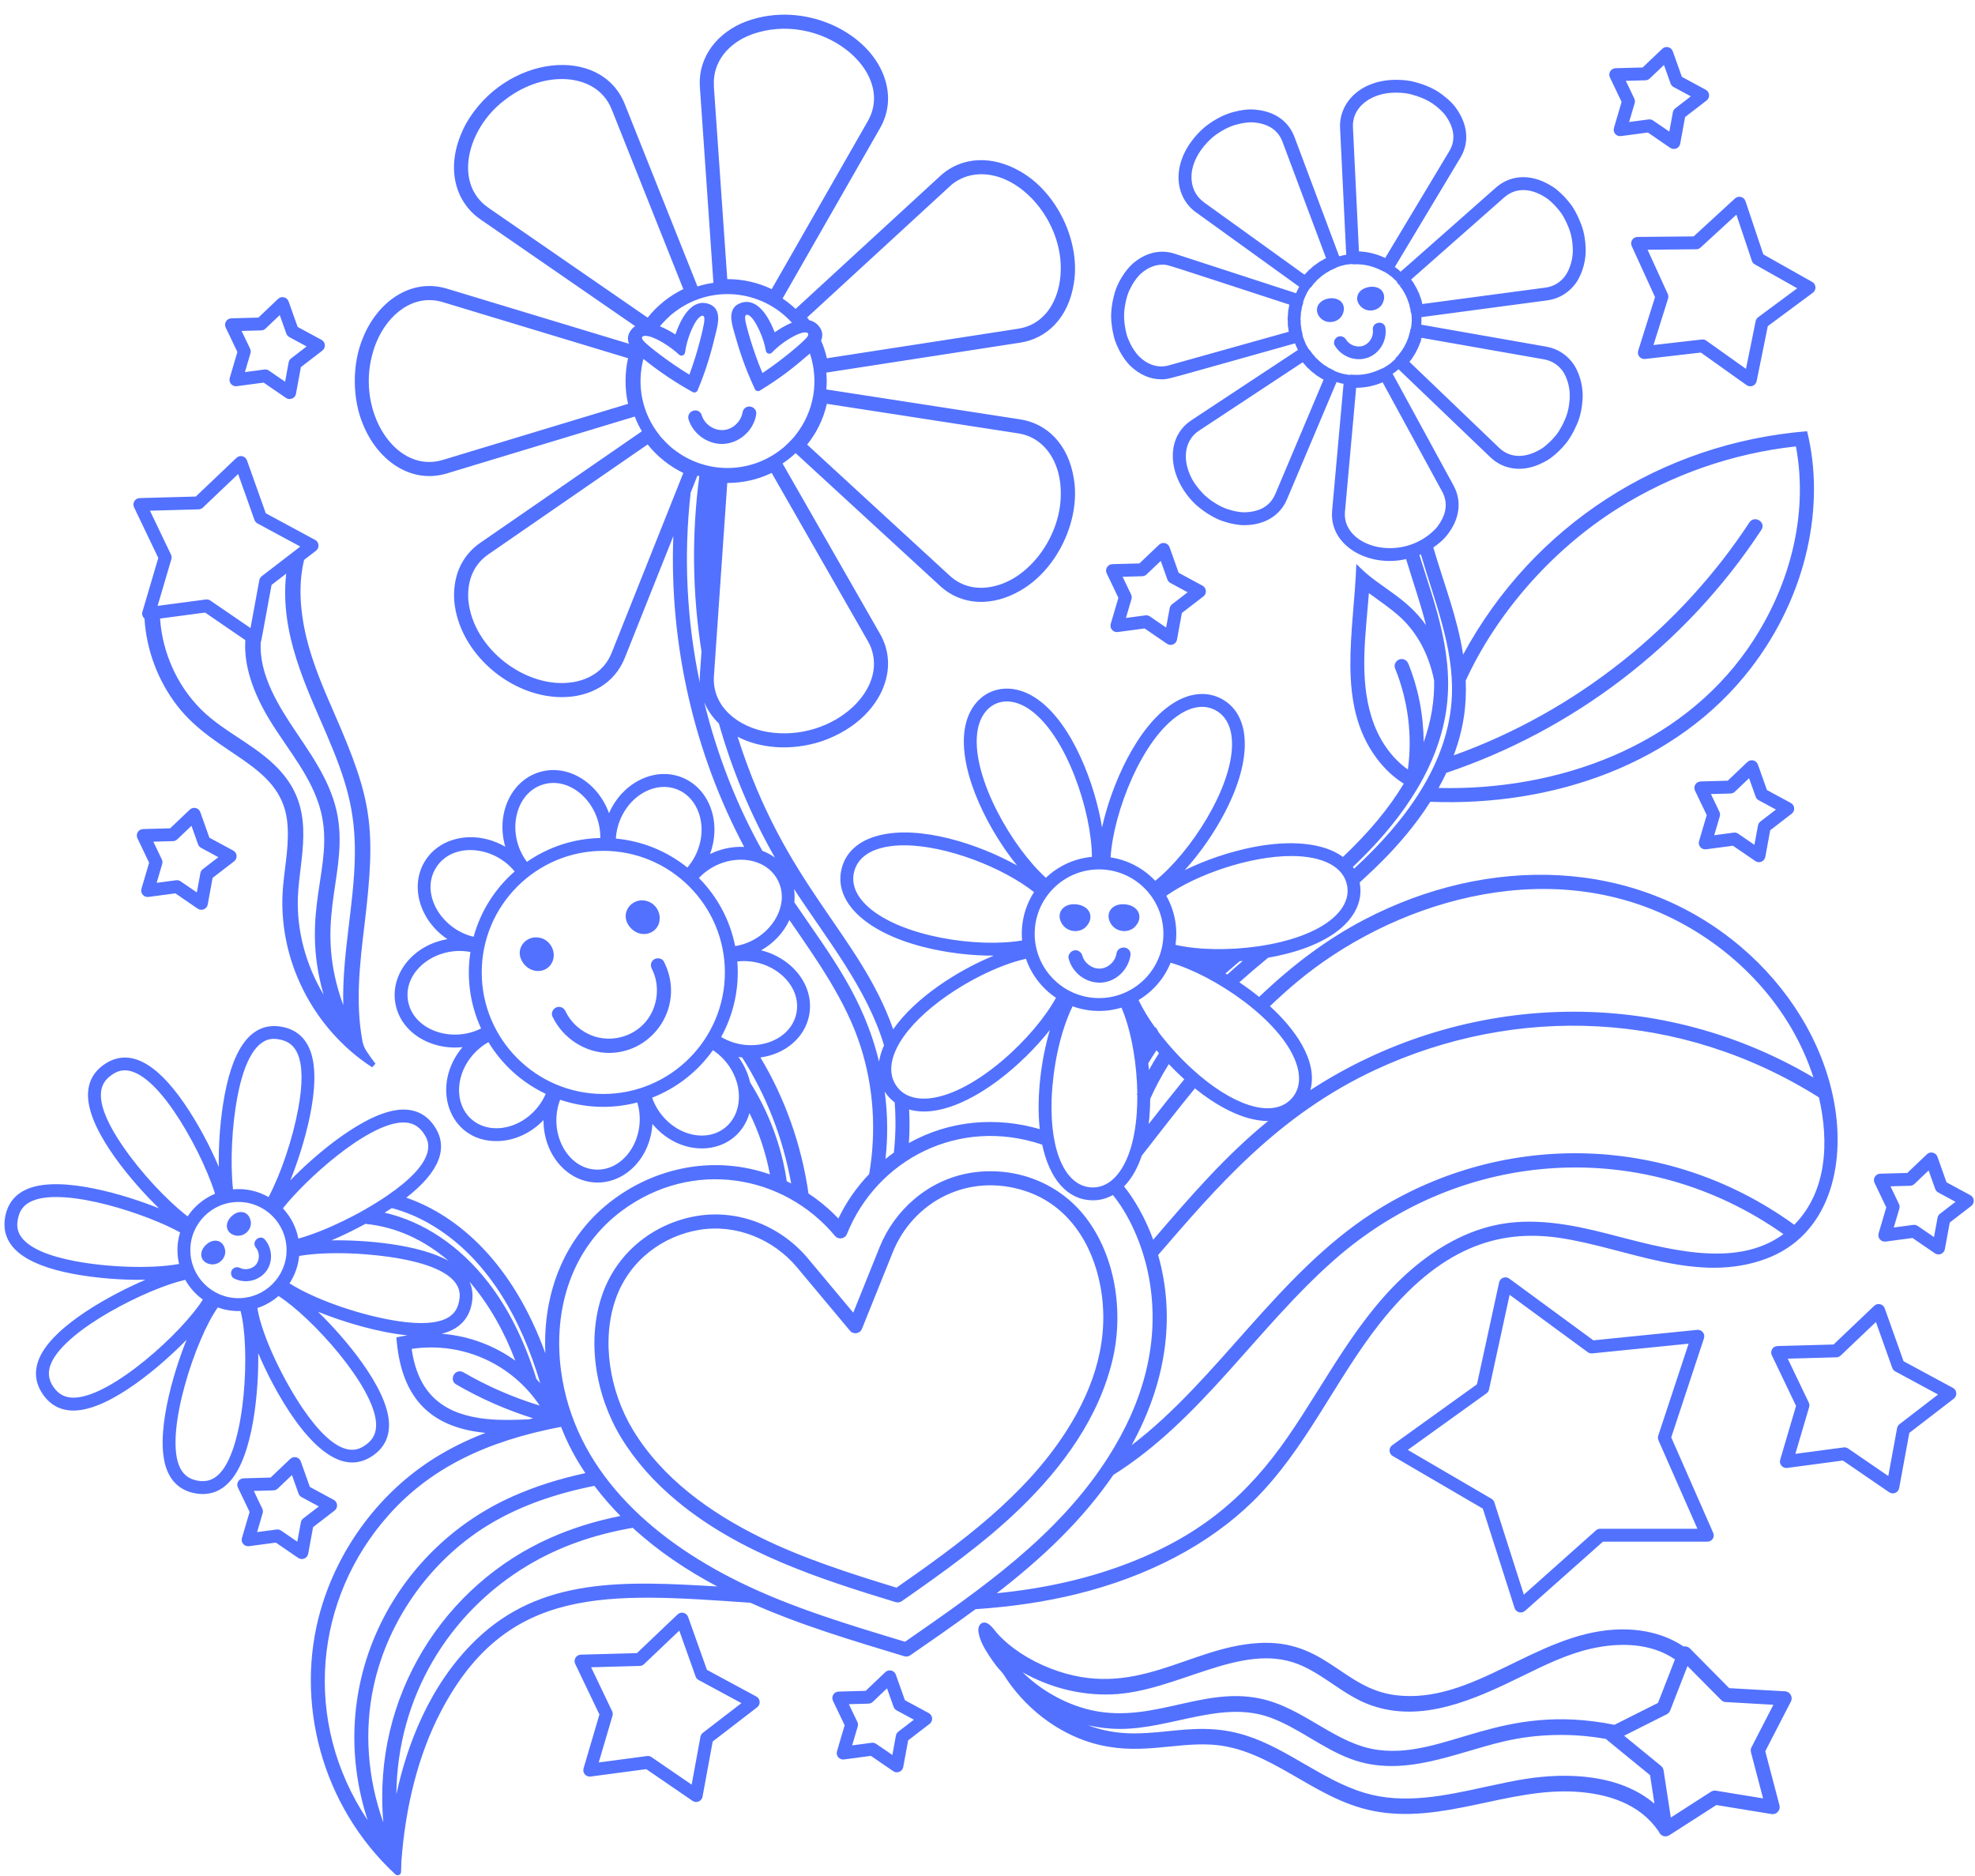 <?xml version="1.0" encoding="UTF-8" standalone="no"?><svg xmlns="http://www.w3.org/2000/svg" xmlns:xlink="http://www.w3.org/1999/xlink" fill="#5271ff" height="754.7" preserveAspectRatio="xMidYMid meet" version="1" viewBox="-1.8 -5.9 794.3 754.7" width="794.3" zoomAndPan="magnify"><g id="change1_1"><path d="M132.753,601.705c1.493-1.15,1.295-3.446-0.349-4.333l-9.589-5.182l-3.653-10.274 c-0.623-1.753-2.856-2.309-4.229-1.009l-7.895,7.516l-10.896,0.298 c-1.878,0.052-3.077,2.02-2.267,3.709l4.706,9.833l-3.081,10.458 c-0.529,1.801,0.97,3.549,2.828,3.301l10.809-1.44l8.992,6.162c1.537,1.057,3.672,0.185,4.014-1.668 l1.972-10.722L132.753,601.705z M103.834,602.773c0.181-0.616,0.128-1.272-0.149-1.851l-3.412-7.129 l7.901-0.216c0.64-0.018,1.249-0.271,1.716-0.713l5.725-5.449l2.65,7.451 c0.216,0.606,0.646,1.108,1.21,1.411l6.952,3.756l-6.261,4.821c-0.508,0.39-0.852,0.953-0.968,1.584 l-1.431,7.776l-6.522-4.471c-0.557-0.38-1.221-0.513-1.805-0.43l-7.84,1.043L103.834,602.773z M57.922,354.873l10.809-1.439l8.994,6.163c1.532,1.046,3.671,0.193,4.013-1.67l1.972-10.722 l8.638-6.649c1.487-1.144,1.303-3.44-0.349-4.334l-9.589-5.181l-3.653-10.274 c-0.629-1.766-2.871-2.301-4.229-1.008l-7.895,7.515l-10.897,0.299 c-1.876,0.052-3.075,2.019-2.266,3.709l4.705,9.833l-3.08,10.455 C54.559,353.382,56.082,355.127,57.922,354.873z M63.279,339.775l-3.412-7.129l7.901-0.217 c0.641-0.018,1.251-0.271,1.716-0.714l5.725-5.449l2.649,7.452c0.216,0.605,0.646,1.107,1.21,1.411 l6.952,3.756l-6.261,4.819c-0.508,0.391-0.852,0.954-0.968,1.584l-1.431,7.776l-6.52-4.467 c-0.433-0.298-0.94-0.455-1.466-0.455c-0.271,0,1.259-0.191-8.181,1.066l2.234-7.583 C63.608,341.01,63.556,340.353,63.279,339.775z M680.776,529.012l-41.755,4.211l-33.839-24.846 c-1.486-1.094-3.657-0.323-4.067,1.536l-8.921,41.006l-34.076,24.495 c-1.523,1.092-1.416,3.398,0.206,4.343l36.236,21.164l12.775,39.976 c0.573,1.789,2.791,2.386,4.192,1.145l31.335-27.831h41.986c1.959-0.027,3.092-1.885,2.368-3.531 l-16.882-38.427l13.161-39.847C684.088,530.616,682.634,528.822,680.776,529.012z M665.191,573.427 l15.675,35.587h-38.984c-0.636,0-1.248,0.137-1.724,0.562l-29.099,25.94l-11.862-37.121 c-0.195-0.611-0.607-1.125-1.161-1.448l-33.65-19.653l31.641-22.745 c0.522-0.373,0.885-0.924,1.023-1.554l8.285-38.078l31.424,23.073 c0.521,0.382,1.162,0.552,1.794,0.489l38.772-3.909l-12.221,37.001 C665.027,571.721,664.81,572.559,665.191,573.427z M790.638,474.848l-9.59-5.181l-3.652-10.273 c-0.632-1.784-2.885-2.288-4.229-1.01l-7.896,7.514l-10.895,0.3 c-1.879,0.052-3.077,2.021-2.267,3.709l4.706,9.833l-3.081,10.457 c-0.53,1.811,0.985,3.552,2.829,3.3l10.807-1.439l8.995,6.163 c1.544,1.055,3.673,0.181,4.013-1.67l1.972-10.722l8.639-6.649 C792.48,478.033,792.286,475.736,790.638,474.848z M762.068,480.253 c0.182-0.616,0.13-1.274-0.148-1.853l-3.412-7.13l7.898-0.217 c0.642-0.017,1.252-0.269,1.719-0.712l5.725-5.449l2.65,7.449c0.213,0.606,0.644,1.108,1.21,1.413 l6.953,3.756l-6.261,4.819c-0.508,0.39-0.851,0.952-0.969,1.586l-1.429,7.775l-6.523-4.467 c-0.552-0.38-1.206-0.515-1.807-0.432l-7.838,1.044L762.068,480.253z M447.996,234.565l-3.08,10.456 c-0.527,1.785,0.943,3.541,2.827,3.302l10.808-1.438l8.993,6.161 c1.531,1.049,3.673,0.194,4.015-1.669l1.972-10.722l8.639-6.649c1.484-1.142,1.303-3.44-0.35-4.333 l-9.591-5.181l-3.653-10.272c-0.626-1.77-2.873-2.301-4.229-1.01l-7.895,7.515l-10.897,0.299 c-1.868,0.052-3.078,2.013-2.265,3.709L447.996,234.565z M457.589,225.879 c0.835,0,1.463-0.473,1.715-0.714l5.726-5.449l2.649,7.452c0.216,0.605,0.646,1.107,1.21,1.411 l6.953,3.756l-6.262,4.821c-0.508,0.391-0.851,0.954-0.967,1.584l-1.43,7.775l-6.523-4.469 c-0.524-0.359-1.159-0.516-1.806-0.431l-7.839,1.043l2.232-7.578 c0.184-0.614,0.132-1.273-0.146-1.855l-3.412-7.13L457.589,225.879z M650.376,35.083l-3.08,10.456 c-0.53,1.793,0.96,3.549,2.828,3.302l10.807-1.438l8.993,6.162c1.532,1.05,3.674,0.193,4.015-1.669 l1.972-10.723l8.639-6.649c1.486-1.145,1.301-3.442-0.35-4.334l-9.591-5.181l-3.652-10.274 c-0.632-1.773-2.876-2.298-4.229-1.009l-7.896,7.515l-10.896,0.299 c-1.876,0.052-3.076,2.02-2.266,3.709L650.376,35.083z M659.969,26.396 c0.832,0,1.459-0.469,1.716-0.714l5.725-5.449l2.65,7.45c0.214,0.605,0.643,1.108,1.209,1.413 l6.953,3.756l-6.261,4.82c-0.508,0.39-0.851,0.952-0.969,1.585l-1.43,7.776l-6.523-4.469 c-0.524-0.359-1.159-0.516-1.806-0.431l-7.838,1.043l2.233-7.581 c0.182-0.616,0.13-1.274-0.148-1.853l-3.412-7.129L659.969,26.396z M656.774,89.404 c-1.877,0.019-3.111,1.964-2.332,3.668l9.376,20.533l-6.767,21.533 c-0.558,1.779,0.88,3.553,2.767,3.352l22.431-2.575l18.391,13.095c1.527,1.083,3.671,0.242,4.042-1.597 l4.484-22.127l18.134-13.444c1.508-1.121,1.359-3.422-0.273-4.339l-19.662-11.084l-7.18-21.408 c-0.593-1.772-2.824-2.361-4.211-1.086l-16.627,15.265L656.774,89.404z M668.945,112.356l-8.131-17.807 l19.575-0.185c0.642-0.005,1.256-0.248,1.728-0.682L696.539,80.444l6.227,18.569 c0.206,0.609,0.625,1.118,1.185,1.433l17.052,9.612l-15.725,11.657 c-0.516,0.383-0.87,0.941-0.996,1.567l-3.889,19.19l-15.947-11.354 c-0.441-0.316-0.961-0.483-1.505-0.483c-0.219,0,1.077-0.141-19.752,2.25l5.868-18.674 C669.253,113.599,669.212,112.94,668.945,112.356z M61.859,218.516l-6.379,21.654 c-0.302,1.025,0.06,2.095,0.828,2.718c0.754,12.608,5.407,25.03,13.13,35.035 c15.52,20.12,41.371,23.304,44.213,46.17c1.094,8.734-0.838,17.742-1.608,26.527 c-2.594,29.313,12.277,57.532,35.831,72.778l1.331-1.448c-1.255-1.626-2.452-3.297-3.559-4.969 c-0.827-1.247-1.384-2.581-1.659-3.978c-2.935-15.664-1.059-31.446,0.826-47.098 c4.717-39.173,3.025-50.069-11.966-84.407c-4.349-9.964-8.847-20.267-11.423-30.988 c-2.808-11.7-3.116-22.199-0.918-31.211l4.792-3.688c1.484-1.143,1.306-3.438-0.35-4.334 l-19.859-10.729l-7.565-21.274c-0.627-1.769-2.868-2.304-4.229-1.01l-16.35,15.562l-22.564,0.619 c-1.876,0.052-3.075,2.019-2.266,3.709L61.859,218.516z M78.082,198.981 c0.835,0,1.463-0.472,1.716-0.714l14.179-13.496l6.561,18.453c0.216,0.606,0.646,1.108,1.21,1.412 l17.222,9.304l-15.513,11.94c-0.508,0.392-0.851,0.955-0.967,1.584l-3.542,19.257L82.8,235.655 c-0.515-0.354-1.15-0.518-1.807-0.432l-19.413,2.583l5.533-18.78 c0.181-0.616,0.128-1.273-0.149-1.85l-8.451-17.657L78.082,198.981z M136.254,398.414 c-11.937-32.812,0.923-50.331-1.876-73.481c-1.636-13.509-9.22-24.702-16.545-35.533 c-7.403-10.948-15.586-23.777-14.759-37.105c0.272-0.511-0.092,1.156,4.336-22.915l5.895-4.537 c-2.716,24.109,8.159,45.682,16.434,65.073c7.391,17.353,11.448,29.824,11.175,48.269 C140.632,358.267,135.736,377.679,136.254,398.414z M118.007,354.851 c0.658-15.927,7.02-33.344-5.64-48.981c-9.18-11.364-23.367-16.488-33.356-26.467 c-9.568-9.568-15.529-22.826-16.44-36.5l18.12-2.41l16.179,11.086 c-0.653,9.693,2.718,20.632,10.024,32.527c7.265,11.834,16.967,22.839,20.361,36.427 c5.579,22.348-8.658,39.649,1.087,73.672C121.13,382.125,117.465,368.197,118.007,354.851z M783.623,552.354l-19.861-10.729l-7.564-21.275c-0.624-1.76-2.866-2.306-4.229-1.01l-16.35,15.563 l-22.563,0.62c-1.873,0.052-3.077,2.015-2.268,3.709l9.745,20.361l-6.378,21.652 c-0.535,1.812,0.99,3.555,2.827,3.302l22.382-2.979l18.62,12.759 c1.544,1.062,3.678,0.179,4.016-1.667l4.083-22.203l17.888-13.769 C785.459,555.545,785.274,553.246,783.623,552.354z M725.786,560.105 c0.182-0.615,0.13-1.273-0.147-1.853l-8.451-17.657l19.566-0.538 c0.642-0.017,1.252-0.269,1.719-0.712l14.179-13.497l6.562,18.452 c0.214,0.606,0.645,1.108,1.21,1.412l17.223,9.303l-15.512,11.941 c-0.507,0.389-0.85,0.951-0.968,1.584l-3.542,19.257l-16.151-11.069 c-0.507-0.345-1.128-0.514-1.805-0.431l-19.413,2.583L725.786,560.105z M716.093,674.394l-22.444-1.271 l-15.82-15.981c-0.665-0.671-1.62-0.963-2.559-0.787c-7.471-5.021-17.006-7.365-27.628-6.774 c-32.067,1.802-57.182,30.215-88.112,26.375c-21.364-2.632-28.388-22.601-55.268-20.97 c-28.432,1.695-49.624,23.402-83.588,10.209c-8.665-3.367-16.295-8.402-21.484-14.177 c-1.155-1.289-3.074-4.406-5.271-4.292c-1.333,0.088-2.583,1.494-2.191,3.86 c0.585,3.539,2.254,6.339,4.212,9.375c0.912,1.412,1.899,2.814,2.934,4.164 c0.946,1.235,2.266,2.443,3.032,3.653c8.23,13.042,21.158,23.157,35.44,27.376 c18.285,5.399,32.786-0.225,48.059,0.687c24.048,1.435,40.618,21.776,64.985,26.653 c27.727,5.534,54.211-9.388,81.477-7.711c13.19,0.816,25.759,4.898,33.303,15.798 c0.059,0.086,0.122,0.165,0.185,0.239c0.591,1.76,2.661,2.463,4.204,1.475l18.918-12.155 l22.181,3.625c2.015,0.338,3.727-1.523,3.204-3.516l-5.712-21.745l10.303-19.98 C719.392,676.703,718.144,674.509,716.093,674.394z M702.39,698.891l4.88,18.575l-18.949-3.096 c-0.686-0.113-1.395,0.029-1.993,0.411l-16.162,10.383l-2.914-18.977 c-0.104-0.694-0.462-1.321-1.007-1.768l-14.861-12.157l17.153-8.632 c0.627-0.317,1.113-0.85,1.367-1.503l6.968-17.894l13.515,13.653c0.493,0.498,1.151,0.795,1.854,0.835 l19.172,1.086c-9.643,18.699-8.701,16.967-8.802,17.067 C702.291,697.496,702.212,698.213,702.39,698.891z M665.017,679.055l-17.528,8.821 c-45.804-9.272-67.487,13.493-94.758,10.132c-17.401-2.152-29.964-17.006-47.875-20.724 c-24.636-5.112-45.86,12.195-72.499,3.398c-8.551-2.818-16.423-7.623-22.918-13.969 c10.883,6.217,23.481,9.388,35.802,8.921c26.108-0.936,51.883-21.208,74.934-12.204 c10.411,4.056,18.458,12.696,29.33,16.553c20.608,7.305,41.497-2.179,61.009-11.749 c8.83-4.331,17.958-8.814,27.601-10.991c11.437-2.592,24.096-2.305,33.712,4.317L665.017,679.055z M448.64,689.53c20.726,0,41.033-11.73,60.584-4.522c11.227,4.14,20.787,12.333,32.241,16.593 c21.063,7.85,41.765-2.475,61.748-7.097c13.18-3.054,27.305-3.381,40.871-0.949 c0.236,0.28-0.886-0.667,17.732,14.565l1.761,11.471c-13.85-11.778-34.786-12.752-52.658-9.828 c-0.153,0.153,0.38-0.361-15.538,3.119c-15.97,3.492-32.482,7.102-48.327,2.38 c-16.837-5.015-30.931-17.75-47.692-23.081c-24.068-7.635-40.474,4.542-63.589-4.129 C440.04,689.021,444.368,689.523,448.64,689.53z M93.673,135.68l-3.081,10.456 c-0.528,1.797,0.969,3.55,2.828,3.301l10.809-1.437l8.993,6.161 c1.531,1.049,3.671,0.193,4.014-1.669l1.972-10.722l8.638-6.649 c1.485-1.142,1.305-3.44-0.349-4.334l-9.589-5.181l-3.653-10.273 c-0.625-1.759-2.859-2.309-4.229-1.009l-7.895,7.515l-10.897,0.299 c-1.872,0.052-3.077,2.015-2.266,3.709L93.673,135.68z M98.778,134.34l-3.412-7.129l7.901-0.217 c0.641-0.018,1.251-0.271,1.716-0.714l5.725-5.449l2.649,7.449c0.215,0.606,0.644,1.108,1.21,1.414 l6.952,3.756l-6.261,4.82c-0.508,0.391-0.852,0.954-0.968,1.585l-1.43,7.775l-6.521-4.468 c-0.433-0.297-0.94-0.454-1.465-0.454c-0.266,0,1.064-0.164-8.181,1.066l2.234-7.583 C99.107,135.575,99.055,134.917,98.778,134.34z M533.181,123.637c-4.304,0-6.953-4.7-4.233-7.65 c2.672-2.898,9.182-2.733,9.724,1.86c0.126,1.058-0.225,2.037-0.547,2.77 C537.298,122.492,535.227,123.637,533.181,123.637z M220.903,378.127 c0.053,3.85-2.828,6.547-6.266,6.547c-4.881,0-8.398-5.044-7.167-8.977 c1.095-3.497,5.02-5.598,9.021-4.042C219.053,372.683,220.864,375.343,220.903,378.127z M424.6,364.197 c-1.159-3.557,1.679-7.117,7.113-6.261c2.942,0.463,5.488,2.579,4.963,5.815 c-0.195,1.191-0.888,2.152-1.471,2.857C432.491,369.859,426.248,369.229,424.6,364.197z M451.921,375.847c0.736,0.584,1.076,1.486,0.93,2.473c-0.88,5.966-5.928,10.7-11.746,11.013 c-6.033,0.316-11.515-3.753-13.115-9.616c-0.417-1.534,0.809-3.111,2.301-3.365 c1.466-0.24,2.828,0.693,3.247,2.227c0.82,3.001,4.008,5.29,7.111,5.124 c3.215-0.184,6.103-2.839,6.574-6.045C447.564,375.336,450.267,374.542,451.921,375.847z M456.366,363.752c-0.193,1.19-0.887,2.152-1.47,2.857c-2.702,3.236-8.954,2.636-10.605-2.412 c-1.161-3.556,1.68-7.116,7.112-6.261C454.347,358.4,456.892,360.514,456.366,363.752z M243.097,417.616c-9.404,0-18.53-5.795-22.72-14.659c-0.297-0.629-0.301-1.358-0.009-2.052 c0.969-2.315,4.102-2.51,5.282-0.01c1.82,3.85,5.027,7.062,9.032,9.045 c7.332,3.635,16.496,2.055,22.283-3.839c5.636-5.736,7.078-15.087,3.431-22.232 c-0.754-1.478-0.444-2.981,0.789-3.831c1.239-0.854,3.279-0.596,4.01,0.834 C274.077,398.27,261.248,417.616,243.097,417.616z M275.127,162.806 c-0.496-1.582,0.438-3.053,1.87-3.5c1.415-0.445,2.918,0.233,3.393,1.749 c1.434,4.571,6.686,7.351,11.236,5.434c2.718-1.145,4.772-3.733,5.232-6.594 c0.156-0.974,0.781-1.758,1.672-2.098c1.965-0.749,4.153,0.817,3.8,3.014 c-1.091,6.795-7.226,11.862-13.833,11.862C282.81,172.673,276.99,168.75,275.127,162.806z M535.025,133.108c-0.752-1.238-0.079-2.919,1.16-3.512c1.214-0.579,2.633-0.108,3.379,1.122 c1.345,2.218,4.433,3.328,6.88,2.474c2.537-0.885,4.243-3.68,3.885-6.362 c-0.44-3.293,4.625-4.154,5.069-0.818c0.691,5.179-2.386,10.326-7.158,11.974 C543.304,139.69,537.757,137.61,535.025,133.108z M252.315,367.815 c-6.009-5.674-0.055-13.701,6.797-11.034c2.563,1.029,4.374,3.688,4.413,6.472 C263.61,369.36,256.634,371.891,252.315,367.815z M91.803,490.691c-2.82-1.239-3.473-4.944,0.011-7.797 c2.824-2.303,6.616-1.552,7.248,2.629C99.566,488.966,95.777,492.439,91.803,490.691z M502.139,597.96 c21.213-20.814,32.869-48.548,50.93-71.473c24.142-30.625,47.628-38.055,72.134-34.498 c27.02,3.923,55.435,18.835,83.331,8.396c25.055-9.354,32.221-37.076,27.216-63.454 c-4.542-23.944-18.535-45.995-37.49-62.054c-42.553-36.08-101.709-36.888-151.514-10.794 c-14.473,7.584-28.267,17.73-42.15,31.003c-2.51-2.033-5.175-4.003-7.948-5.872 c3.432-3.084,7.228-6.33,11.564-9.888c10.078-1.757,21.92-5.356,29.618-12.151 c5.919-5.223,8.477-11.62,7.201-18.012c-0.095-0.506,16.248-13.369,28.407-32.558 c49.33,1.966,99.139-15.093,128.869-53.671c22.811-29.563,30.021-65.821,22.665-95.384 c-58.809,4.782-110.268,37.929-138.339,89.856c-2.294-14.877-7.468-27.72-11.983-43.09 c4.103-2.832,5.801-5.12,7.284-7.481c3.69-6.078,3.699-12.223,0.832-17.476l-24.484-44.94 c2.219-1.469,1.685-1.268,2.354-1.814l36.94,35.4c5.207,4.995,13.162,6.544,21.854,1.821 c0.816-0.443,1.601-0.878,2.384-1.457c2.26-1.663,4.354-3.707,6.104-5.844 c1.222-1.417,2.528-3.7,3.376-5.369c1.556-3.171,2.812-6.049,3.297-11.41 c0.547-4.675-0.539-10.534-3.402-14.969c-2.483-3.671-6.296-6.397-11.061-7.231l-50.338-8.854 c0.098-1.105,0.119-1.855,0.062-3.024l50.66-6.759c4.749-0.629,8.679-3.14,11.386-6.811 c2.913-4.126,4.351-9.922,3.99-14.703c-0.265-5.383-1.407-8.385-2.838-11.636 c-0.749-1.637-1.978-4.007-3.097-5.422c-1.688-2.241-3.679-4.362-5.892-6.14 c-0.748-0.604-1.535-1.087-2.353-1.575c-8.479-5.055-16.481-3.836-21.881,0.93 c-39.549,34.905-38.308,33.91-38.409,33.81c-0.563-0.491-0.063-0.302-2.246-1.882l26.326-43.884 c3.063-5.099,3.366-11.202-0.127-17.533c-1.345-2.347-2.907-4.734-7.035-7.805 c-2.781-2.194-6.341-3.865-10.865-5.102c-2.225-0.657-4.398-0.832-6.234-0.918 c-15.585-0.67-24.595,9.105-24.095,19.273l2.476,51.105c-0.536,0.049-1.016,0.074-1.527,0.255 c-0.423,0.092-0.857,0.199-1.311,0.324l-17.955-47.931c-2.099-5.616-6.728-9.615-13.8-10.814 c-2.61-0.402-5.47-0.679-10.473,0.635c-4.62,1.077-10.035,4.293-13.241,7.395 c-12.452,12.051-11.195,26.559-2.098,33.031l41.494,29.928c-0.211,0.329-1.136,2.316-1.263,2.608 l-48.693-15.852c-5.834-1.943-11.895-0.51-17.092,4.045c-3.348,3.075-6.073,7.888-7.083,11.432 c-0.837,2.828-1.398,5.764-1.503,8.871c-0.112,3.33,0.738,8.836,2.066,11.878 c1.505,3.628,3.421,6.619,5.713,8.905c3.678,3.501,7.954,5.352,12.367,5.352 c3.143,0,0.476,0.483,53.807-14.465c0.143,0.369,0.957,2.315,1.156,2.658l-42.687,28.174 c-11.498,7.482-9.276,24.017,1.901,34.287c3.261,2.825,7.505,5.576,11.667,6.73 c2.257,0.693,5.112,1.284,7.465,1.284c7.634,0,14.295-3.366,17.276-10.428l19.928-47.148 c0.448,0.144,0.878,0.269,1.296,0.378c0.501,0.202,0.982,0.247,1.517,0.318l-4.592,50.957 c-1.313,14.466,15.084,23.018,29.738,19.552c3.185,10.452,5.789,17.753,8.017,26.606 c-7.901-11.237-18.289-15.057-26.408-23.045l-1.618-1.591c-0.935,27.215-8.156,56.158,8.116,78.087 c3.16,4.251,6.843,7.705,10.961,10.279c-6.002,9.956-13.808,19.362-24.456,29.47 c-7.579-5.578-20.763-6.998-36.385-3.886c-9.221,1.838-18.996,5.164-27.25,9.205 c6.173-6.784,11.968-15.127,16.369-23.654c11.004-21.319,10.297-39.131-1.802-45.377 c-5.79-2.989-12.646-2.296-19.304,1.949c-14.61,9.323-24.779,32.996-28.525,49.916 c-2.727-16.985-11.696-41.333-25.724-51.418c-13.291-9.556-27.956-2.988-29.675,13.292 c-1.813,17.174,10.376,40.076,21.233,53.423c-15.171-8.499-39.034-16.418-55.786-12.04 c-7.961,2.081-13.062,6.644-14.749,13.198c-3.396,13.187,9.423,25.574,32.658,31.557 c9.44,2.43,19.729,3.613,28.54,3.537c-14.298,5.828-31.543,16.812-40.479,29.639 c-13.67-38.717-43.492-57.368-62.571-117.675c8.679,4.563,21.196,5.945,33.805,1.823 c14.435-5.011,22.867-14.68,25.614-24.046c2.043-6.916,1.097-13.497-2.155-19.173l-39.194-68.512 c2.03-1.364,3.913-2.89,5.242-4.177l58.109,53.421c8.971,8.257,21.402,8.172,32.172,1.929 c14.98-8.458,24.313-28.452,21.657-44.904c-2.192-14.178-10.978-22.384-21.557-24.011l-78.018-12.05 c0.202-2.331,0.208-4.381,0-6.773l78.015-12.05c10.469-1.609,19.353-9.716,21.557-23.991 c2.658-16.446-6.651-36.445-21.625-44.909c-10.791-6.252-23.224-6.348-32.199,1.912l-58.111,53.423 c-1.304-1.262-3.212-2.813-5.242-4.177l39.193-68.51c3.308-5.772,4.167-12.371,2.158-19.17 c-5.672-19.336-32.678-32.449-56.022-23.764c-11.3,4.252-19.438,14.13-18.578,26.391l5.439,78.737 c-2.183,0.311-4.259,0.779-6.412,1.458L249.483,36.005c-9.574-24.087-48.021-19.878-63.864,7.83 c-9.075,16.935-4.384,31.483,5.78,38.488l62.246,42.963c-0.682,0.459-1.277,1.045-1.778,1.754 c-1.228,1.732-1.456,3.52-0.689,5.341l-73.228-22.17c-14.528-4.413-27.902,5.326-33.682,19.553 c-4.69,10.904-4.306,25.201-0.022,35.149c5.873,14.451,19.281,23.989,33.702,19.608l75.553-22.874 c0.845,2.234,1.675,3.935,2.861,5.924l-64.961,44.836c-7.938,5.47-11.168,14.066-10.504,23.53 c1.965,21.007,22.722,38.573,43.289,38.573c11.196,0,21.142-5.329,25.297-15.781l19.512-48.971 c-1.656,43.905,8.53,87.428,28.498,125.004c-4.613-0.251-9.4,0.74-13.731,2.863 c2.19-5.936,2.366-12.259,0.482-17.906c-4.19-12.562-17.264-17.854-29.014-11.746 c-5.282,2.746-9.554,7.411-12.11,13.198c-4.364-12.153-16.619-20.188-28.354-16.38 c-11.25,3.647-17.11,16.929-13.356,29.899c-11.666-6.798-25.975-4.346-32.249,5.679 c-6.274,10.025-2.226,23.968,8.988,31.489c-13.745,2.363-22.639,13.745-21.054,25.081 c1.731,12.39,14.433,19.718,27.125,18.343c-13.103,15.484-5.597,37.808,13.616,37.808 c6.927,0,13.783-3.067,18.948-8.444c-0.053,13.501,9.226,24.666,21.038,25.088 c11.284,0.474,21.834-9.319,22.78-23.527c12.327,14.816,34.071,12.496,39.026-4.38 c3.68,7.433,6.535,15.771,8.224,24.647c-21.893-7.639-44.98-3.14-62.734,9.939 c-19.715,14.526-28.713,37.472-27.589,62.037c-12.985-35.834-34.661-55.24-55.925-62.605 c13.424-10.456,17.199-20.171,11.218-28.892c-3.136-4.572-7.561-6.77-13.185-6.532 c-14.242,0.636-34.787,18.196-44.682,28.473c5.382-13.34,13.172-39.032,7.96-52.368 c-2.042-5.226-5.848-8.392-11.313-9.409c-11.514-2.141-19.275,7.124-23.076,27.527 c-1.679,9.011-2.5,19.411-2.323,28.851c-3.663-8.704-8.627-17.879-13.811-25.437 c-11.742-17.12-22.593-22.443-32.249-15.821c-4.584,3.143-6.781,7.58-6.531,13.184 c0.636,14.32,18.216,34.701,28.534,44.705c-13.24-5.349-39.046-13.212-52.43-7.984 c-5.226,2.044-8.392,5.849-9.409,11.313c-2.144,11.511,7.117,19.274,27.527,23.077 c9.221,1.717,19.733,2.517,28.897,2.33c-13.16,5.595-36.895,18.263-42.65,31.399 c-2.252,5.139-1.799,10.07,1.345,14.653c3.139,4.577,7.561,6.789,13.185,6.532 c14.316-0.639,34.67-18.196,44.654-28.485c-5.362,13.148-13.129,39.083-7.932,52.381 c2.042,5.225,5.847,8.39,11.312,9.409c5.464,1.018,10.178-0.589,13.942-4.705 c9.63-10.527,11.722-37.477,11.458-51.672c6.141,14.591,21.857,43.984,37.769,43.984 c2.862,0,5.652-0.918,8.29-2.727c4.584-3.143,6.782-7.58,6.531-13.184 c-0.638-14.345-18.259-34.743-28.541-44.709c10.461,4.226,24.474,8.372,35.958,9.459 c-2.256,0.356-2.48,0.5-4.441,0.841c1.697,22.632,12.002,36.096,35.842,38.415 c-7.392,2.828-14.073,6.124-20.312,10.016c-22.026,13.734-38.804,36.116-46.034,61.409 c-10.413,36.408,0.16,78.384,30.091,106.143c0.84,0.779,2.226,0.233,2.296-0.931 c0.107-2.129,0.085-3.619,0.12-4.097c1.605-22.129,6.77-42.99,15.866-60.415 c26.705-51.217,67.29-47.761,124.495-43.807c19.898,8.966,41.449,15.31,61.889,21.518 c0.816,0.246,1.714,0.115,2.436-0.385c7.432-5.146,16.63-11.471,26.247-18.539 c14.767-1.004,28.036-2.987,40.553-6.058C459.861,628.251,484.426,615.336,502.139,597.96z M101.704,520.234c3.114-1.019,6.028-2.677,8.508-4.838c13.205,8.375,38.577,36.345,39.242,51.282 c0.169,3.801-1.193,6.559-4.287,8.681c-1.317,0.905-3.772,2.589-7.68,1.577 c-5.123-1.327-10.964-6.729-17.362-16.056C112.951,550.419,103.701,532.371,101.704,520.234z M168.544,449.886c0.904,1.319,2.588,3.773,1.576,7.681c-1.327,5.123-6.729,10.964-16.055,17.361 c-10.931,7.498-25.183,14.388-35.871,17.379c-0.87-4.531-3.044-8.79-6.216-12.173 c8.911-11.399,33.635-33.897,47.885-34.534C163.624,445.439,166.446,446.827,168.544,449.886z M131.5,493.015c4.418-1.875,9.053-4.125,13.666-6.638c12.652,1.272,23.768,6.592,33.509,14.922 C166.827,494.624,145.116,492.753,131.5,493.015z M213.963,548.817 c-4.936-15.687-11.31-28.436-19.481-38.969c-11.303-14.569-25.989-24.423-41.588-27.968 c0.999-0.623,1.963-1.244,2.883-1.856c5.223,1.393,10.332,3.515,15.191,6.313 c23.192,13.346,36.884,38.381,44.506,64.138C214.981,549.913,214.476,549.359,213.963,548.817z M118.515,499.279c11.841-2.008,28.939-1.085,40.946,1.153c25.663,4.781,23.946,14.003,23.382,17.032 c-0.687,3.687-2.657,6.049-6.201,7.434c-4.701,1.836-12.017,1.849-21.745,0.035 c-14.571-2.714-30.912-8.669-40.255-14.629C116.808,506.992,118.136,503.214,118.515,499.279z M215.255,559.472c-10.816-3.324-21.141-7.827-30.728-13.405c-0.885-0.516-1.881-0.531-2.73-0.045 c-1.828,1.048-2.146,3.766-0.127,4.941c9.676,5.629,20.057,10.203,30.905,13.617 c-0.599,0.145-1.193,0.291-1.782,0.44c-6.495,0.244-13.208,0.485-19.785-0.531 c-15.479-2.39-24.8-10.535-27.246-27.83C184.745,533.592,204.326,543.105,215.255,559.472z M108.306,411.952c0.938,0,1.749,0.15,2.344,0.261c3.687,0.687,6.05,2.657,7.434,6.2 c1.837,4.7,1.848,12.016,0.036,21.745c-2.266,12.161-6.791,25.625-11.892,35.442 c-4.328-2.472-9.322-3.573-14.315-3.116c-1.206-11.076-0.379-25.71,1.704-36.891 C96.499,420.127,101.578,411.952,108.306,411.952z M113.451,496.915c0,10.67-8.68,19.35-19.35,19.35 c-10.669,0-19.349-8.68-19.349-19.35c0-10.669,8.68-19.349,19.349-19.349 C104.771,477.565,113.451,486.245,113.451,496.915z M72.7,508.887c1.754,3.124,4.183,5.843,7.088,7.937 c-8.178,13.079-36.342,38.776-51.416,39.446c-3.731,0.186-6.572-1.219-8.676-4.286 c-2.121-3.092-2.398-6.155-0.872-9.641C24.783,528.739,57.552,512.342,72.7,508.887z M73.656,483.372 c-8.748-6.802-18.894-17.785-26.095-28.284c-5.599-8.162-8.551-14.856-8.775-19.895 c-0.169-3.802,1.193-6.56,4.288-8.682c1.03-0.706,2.754-1.889,5.321-1.889 c5.556,0,12.375,5.659,19.719,16.368c6.554,9.556,13.221,22.67,16.576,33.271 C80.212,476.129,76.351,479.319,73.656,483.372z M70.218,502.505 c-11.916,2.137-29.352,1.185-41.438-1.068c-11.118-2.071-18.423-5.224-21.711-9.371 c-2.508-3.163-1.963-6.089-1.671-7.66c0.687-3.688,2.657-6.05,6.201-7.434 c13.371-5.222,45.603,5.387,59.027,12.837C69.41,493.805,69.2,498.171,70.218,502.505z M85.8,519.996c2.934,1.061,6.052,1.556,9.144,1.435c3.941,14.764,2.021,53.966-8.184,65.119 c-2.569,2.808-5.483,3.796-9.168,3.106c-3.688-0.687-6.05-2.657-7.435-6.2 C64.656,569.379,76.927,532.411,85.8,519.996z M187.938,518.414c0.596-3.196,0.294-6.126-0.897-8.765 c7.977,9.229,14.124,20.423,18.402,31.745c-8.757-6.276-18.924-9.995-29.625-10.81 C182.32,528.962,186.695,525.082,187.938,518.414z M250.787,156.543l-74.484,22.55 c-18.102,5.503-33.516-17.203-28.998-39.757c0.487-2.256,1.127-4.896,2.196-7.384 c4.642-11.425,15.061-19.878,26.805-16.314l74.483,22.55 C249.513,143.775,249.385,150.417,250.787,156.543z M529.944,98.818c-0.386,0.244-0.912,0.405-1.69,1.007 c-1.299,1.005-1.21,0.731-2.266,1.716c-1.537,1.434-0.785,0.501-2.096,1.954 c-0.356,0.394-0.698,0.719-1.06,1.088c-51.067-36.83-38.696-27.758-40.6-29.282 c-6.297-4.48-7.495-15.273,2.678-25.087c2.579-2.488,7.119-5.214,10.886-6.094 c2.152-0.563,4.302-0.82,5.464-0.82c3.087,0,6.659,0.895,9.157,2.843 c1.614,1.287,2.81,2.949,3.554,4.941l17.549,46.868C530.664,98.31,531.06,98.111,529.944,98.818z M522.114,139.821c0.356,0.419,0.593,0.628,1.024,1.158c0.413,0.508,0.537,0.723,0.896,0.991 c1.038,0.87,1.371,1.391,2.002,1.824c0.486,0.334,0.899,0.681,1.354,1.061 c0.718,0.6,1.11,0.699,1.675,1.086c0.878,0.601,0.164,0.196,1.454,0.857 c-20.395,48.254-19.388,46.057-19.489,46.108c-1.793,4.255-5.405,6.507-10.04,7.097 c-2.107,0.237-4.269,0.376-8.474-0.911c-3.722-1.034-8.223-4.06-10.547-6.509 c-1.963-2.07-3.548-4.24-4.407-5.882c-4.483-8.572-2.383-15.96,2.774-19.315L522.114,139.821z M534.007,142.762c-0.635-0.351-0.686-0.366-1.487-0.734c-0.757-0.542-1.117-0.748-1.403-0.911 c-0.173-0.099-0.339-0.19-0.396-0.23c-0.486-0.423-1.007-0.835-1.51-1.193 c-0.699-0.601-0.76-0.764-1.788-1.65c-0.39-0.528-1.019-1.204-1.408-1.619 c-0.45-0.705-1.046-1.59-1.54-1.954c-0.236-0.454-0.47-0.883-0.867-1.478 c-0.131-0.211-0.31-0.773-0.47-1.078c-0.396-0.874-0.748-1.806-1.046-2.774 c0.037-0.892-0.448-1.919-0.532-2.912c-0.038-0.425-0.07-0.787-0.245-1.733 c0.016-0.811,0.002-1.505-0.068-2.32c0.17-1.347,0.16-2.208,0.164-2.314 c0.214-0.924,0.278-1.416,0.322-1.755c0.115-0.919,0.648-1.962,0.648-2.853 c0.336-0.951,0.705-1.876,1.137-2.683c0.207-0.386,0.376-0.872,0.52-1.077 c0.402-0.572,0.681-1.003,0.946-1.467c0.521-0.35,1.127-1.183,1.617-1.884 c0.445-0.427,1.104-1.107,1.484-1.573c1.142-0.893,1.032-0.915,1.778-1.519 c1.302-0.844,1.287-1.002,2.032-1.389c0.306-0.159,0.673-0.35,1.44-0.853 c0.782-0.321,0.867-0.346,1.573-0.702c0.69-0.347,0.698-0.275,1.094-0.56 c1.73-0.626,2.723-0.783,3.127-0.906c0.205-0.082,0.456-0.088,1.022-0.142 c1.018-0.098,1.108-0.198,1.699-0.214c0.281,0.09,0.578,0.138,0.923,0.143 c6.897-0.367,11.626,2.926,12.537,3.174c0.911,0.56,1.766,1.164,2.544,1.797 c0.298,0.2,0.268,0.17,0.524,0.45c0.329,0.355,0.871,0.857,1.35,1.255 c0.08,0.1,0.13,0.159,0.208,0.251c0.213,0.585,0.546,0.943,1.154,1.549 c0.465-0.467,0.294-0.325,0.752-0.635l-0.752,0.671c0.336,0.535,0.671,0.98,0.921,1.307 c0.469,0.609,0.099,0.141,0.961,1.585c1.245,2.091,1.467,3.388,1.962,4.585 c0.099,0.398,0.185,0.972,0.323,1.469c0.253,0.911,0.155,0.412,0.245,1.333 c0.034,0.344,0.142,0.675,0.311,0.987c0.243,2.07,0.209,3.715-0.12,5.791 c-0.185,0.312-0.307,0.651-0.357,1.018c-0.128,0.922-0.006,0.353-0.27,1.193 c-0.203,0.645-0.294,1.154-0.41,1.535c-0.478,1.044-0.756,2.089-1.156,2.709 c-0.472,0.934-0.307,0.74-0.998,1.796c-0.902,1.379-0.504,0.912-1.024,1.542 c-0.293,0.351-0.645,0.782-0.978,1.273c-0.089,0.131-0.195,0.199-0.657,0.675 c-0.426,0.438-0.515,0.806-0.564,0.86c-0.43,0.462-0.392,0.326-1.17,1.025 c-0.292,0.233-0.64,0.647-0.829,0.739c-0.337,0.206-1.15,0.876-2.756,1.776 c-0.97,0.22-5.758,3.311-12.76,2.653c-0.308-0.021-0.61,0.017-0.911,0.106 c-0.103-0.007-0.206-0.016-0.309-0.027c-1.536-0.363-1.666-0.206-2.487-0.492 c-0.957-0.246-1.94-0.576-2.926-0.979C534.741,143.09,534.733,143.166,534.007,142.762z M555.301,97.851 c-3.452-1.608-6.979-2.487-10.561-2.619l-2.42-49.968c-0.37-7.524,6.159-12.611,13.777-13.665 c2.975-0.412,7.122-0.293,9.974,0.552c4.971,1.356,8.811,3.292,12.531,7.262 c0.896,0.917,1.616,2.084,2.252,3.194c2.241,4.061,2.628,8.285,0.202,12.325L555.301,97.851z M569.84,130.378c0.03-0.124,0.059-0.25,0.101-0.395l49.294,8.67 c3.287,0.576,5.926,2.462,7.631,4.982c2.057,3.184,3.011,7.796,2.571,11.576 c-0.434,4.771-1.569,7.164-2.783,9.64c-0.649,1.276-1.769,3.258-2.701,4.34 c-1.562,1.905-3.295,3.59-5.217,5.011c-0.506,0.375-1.183,0.749-1.776,1.071 c-6.6,3.575-12.151,2.487-15.793-1.007l-36.13-34.633c0.421-0.564,0.756-0.849,1.202-1.568 c0.428-0.815,1.223-1.76,1.762-3.039c0.734-1.233,0.958-2.27,1.425-3.251 c0.176-0.431,0.258-0.736,0.398-1.331C568.548,130.143,568.504,130.158,569.84,130.378z M570.219,116.386c-0.098-0.404-0.147-0.886-0.371-1.626c-0.709-1.902-0.805-2.47-1.355-3.487 c-0.307-0.818-0.732-1.529-1.09-2.13c-0.567-0.947-0.398-0.74-0.762-1.352 c-0.324-0.464-0.65-0.856-0.923-1.249c39.348-34.696,37.439-33.051,37.54-33.101 c3.737-3.299,9.306-4.222,15.795-0.365c0.573,0.341,1.26,0.759,1.758,1.161 c1.895,1.527,3.559,3.303,5.04,5.271c0.851,1.073,1.914,3.156,2.476,4.385 c1.201,2.731,2.153,5.066,2.39,9.825c0.298,3.986-1.023,8.52-3.021,11.349 c-1.854,2.512-4.557,4.268-7.865,4.707L570.219,116.386z M223.473,436.446 c9.857,3.353,20.634,3.823,31.034,1.1c3.997,13.303-4.67,27.38-16.499,27.01 C226.11,464.13,218.571,449.35,223.473,436.446z M216.361,309.722 c11.369-3.683,23.47,7.701,23.267,21.446c-10.614,0.234-20.779,3.537-29.513,9.592 C201.797,329.654,205.073,313.379,216.361,309.722z M205.179,344.617 c-8.013,7.036-13.694,16.09-16.495,26.286c-13.156-3.098-21.552-17.525-15.131-27.783 C180.059,332.724,196.722,334.198,205.179,344.617z M187.392,377.019 c-1.598,10.384-0.201,21.016,4.289,30.756c-12.133,6.116-27.783,0.398-29.456-11.555 C160.571,384.387,173.881,374.439,187.392,377.019z M194.636,413.292 c5.527,9.077,13.464,16.237,23.043,20.79c-3.014,7.031-9.677,12.609-17.347,13.666 c-10.063,1.383-17.844-5.628-17.503-15.783C183.091,424.198,187.984,417.005,194.636,413.292z M191.938,385.23c0-26.962,21.936-48.898,48.898-48.898c26.962,0,48.898,21.936,48.898,48.898 c0,26.963-21.936,48.899-48.898,48.899C213.874,434.128,191.938,412.193,191.938,385.23z M491.04,385.655c1.716-1.514,3.572-3.108,5.738-4.931c0.398-0.029,0.802-0.06,1.211-0.095 c-2.315,1.985-4.336,3.767-6.206,5.471C491.536,385.951,491.288,385.802,491.04,385.655z M210.623,623.662c12.257-7.309,26.016-12.229,42.044-15.035c10.305,9.462,21.678,17.049,33.998,23.603 c-37.309-2.229-70.829-3.825-96.998,21.428c-18.807,18.134-27.784,42.44-32.057,62.161 C157.953,676.739,178.684,642.716,210.623,623.662z M152.373,727.161 c-6.404-17.804-7.787-37.092-3.849-55.069c5.977-27.264,23.935-51.847,48.038-65.76 c11.486-6.63,24.799-11.402,40.685-14.58c3.124,4.148,6.641,8.214,10.476,12.112 c-10.222,2.064-19.44,4.947-28.124,8.791C177.012,631.511,147.892,676.134,152.373,727.161z M233.621,586.634c-10.739,2.334-20.288,5.391-29.148,9.326 c-48.341,21.484-76.091,76.032-58.401,130.301c-26.564-39.729-21.472-89.268,8.53-122.866 c16.301-18.252,38.318-29.502,69.244-35.37C226.583,575.066,229.814,580.994,233.621,586.634z M223.812,545.271c-3.212-24.652,4.255-49.256,24.666-64.294c28.277-20.832,64.826-14.547,85.539,10.238 c1.383,1.658,4.019,1.195,4.804-0.759c12.029-29.897,44.872-47.175,78.248-36.035 c0.096,0.032,0.192,0.067,0.286,0.103c2.948,13.959,10.18,22.104,19.901,22.374 c3.004,0.082,5.855-0.63,8.517-2.116c6.073,7.356,11.98,19.496,14.522,33.237 c4.715,25.643-2.293,50.115-16.446,72.27c-20.246,31.723-51.067,52.923-81.658,74.176 c-22.339-6.755-45.62-13.702-66.661-24.05C259.666,612.789,229.038,585.067,223.812,545.271z M279.652,268.773c-5.308-25.308-6.561-51.096-3.681-76.525l2.728-6.847 c0.245,0.076,0.497,0.151,0.757,0.226c-3.122,23.393-2.789,47.324,0.871,70.477 C279.691,265.311,279.525,266.579,279.652,268.773z M258.672,172.868 c3.852,4.841,8.78,8.784,14.344,11.476l-28.802,72.288c-0.237,0.237-1.266,4.336-5.943,7.895 c-2.897,2.179-6.56,3.569-10.18,4.04c-18.151,2.615-39.683-13.324-41.542-33.091 c-0.524-7.475,1.878-14.13,8.071-18.399L258.672,172.868z M224.176,25.894 c8.882,0,16.757,3.952,20.039,12.208l28.799,72.282c-5.554,2.681-10.481,6.626-14.342,11.481 c-67.123-46.328-63.952-44.108-64.053-44.209c-14.285-9.846-8.3-31.896,6.194-43.022 C208.481,28.572,216.769,25.894,224.176,25.894z M271.309,136.754c0.851,0.814,2.246,0.27,2.397-0.856 c0.672-5.015,2.809-10.23,4.581-12.81c1.72-2.436,3.508-2.913,3.169,0.125 c-0.303,2.648-2.643,12.592-6.006,21.581c-8.273-4.991-16.194-11.292-18.093-13.201 c-1.599-1.616-1.061-2.406,0.388-2.406C261.36,129.185,268.255,133.835,271.309,136.754z M256.965,138.464c6.282,5.095,13.265,9.725,19.788,13.319c0.791,0.442,1.767,0.039,2.008-0.694 c3.677-8.738,5.607-15.808,7.5-23.763c0.785-3.301,2.251-9.443-3.329-11.081 c-6.644-1.972-10.882,5.857-13.106,12.386c-1.872-1.214-4.209-2.478-6.223-3.282 c1.051-1.366,4.099-4.437,5.401-5.335c14.552-11.548,35.265-9.742,47.674,3.867 c-2.303,0.927-4.908,2.469-6.909,3.889c-2.503-6.459-7.045-14.07-13.596-11.829 c-5.526,1.872-3.786,7.946-2.87,11.199c2.117,7.52,3.984,13.658,8.477,23.435 c0.321,0.699,1.224,1.13,2.052,0.619c8.343-5.15,12.789-8.608,20.099-14.912 c3.646,10.998,1.847,23.194-5.852,32.912c-0.813,1.197-4.273,4.651-5.539,5.523 c-12.67,10.057-30.558,10.289-43.597-0.044c-1.198-0.813-4.631-4.245-5.523-5.538 C256.235,160.083,254.254,148.812,256.965,138.464z M347.192,42.86l-38.638,67.54 c-5.54-2.671-11.544-4.028-17.863-4.033c-6.23-90.18-5.362-76.289-5.362-77.627 c-0.683-9.746,5.956-17.316,14.909-20.686C327.83-2.213,358.838,22.534,347.192,42.86z M380.113,69.117 c1.88-1.88,5.166-3.803,8.755-4.527c16.754-3.415,34.802,15.177,35.905,35.401 c0.685,12.605-5.065,24.483-17.095,26.333l-76.917,11.88c-0.694-2.915-1.326-4.746-2.347-7.119 c0.86-1.977,0.601-3.875-0.77-5.65c-1.02-1.322-2.355-2.169-3.972-2.521 c-0.263-0.357-0.55-0.739-0.853-1.127L380.113,69.117z M323.101,128.152 c0.471,0.513-0.143,1.404-0.74,2.059c-1.669,1.824-9.173,8.401-17.523,13.947 c-3.76-8.853-6.504-18.755-6.904-21.312c-0.178-1.163-0.09-2.434,1.014-2.1 c1.941,0.586,3.89,4.622,4.731,6.444c1.238,2.735,2.119,5.45,2.518,7.969 c0.184,1.164,1.64,1.626,2.443,0.771C313.446,130.89,321.576,126.473,323.101,128.152z M330.762,156.528l76.918,11.881c3.397,0.522,6.42,1.874,8.985,4.02 c4.949,4.139,8.688,11.63,8.107,22.315c-0.87,15.908-12.276,30.842-24.975,34.662 c-7.16,2.215-14.195,1.264-19.685-3.79l-57.293-52.671 C326.518,168.244,329.189,163.126,330.762,156.528z M285.329,265.989l5.362-77.624 c6.307-0.007,12.307-1.363,17.861-4.036c40.461,70.726,38.541,67.446,38.641,67.546 c10.518,18.357-13.802,40.945-40.141,36.669C295.019,286.607,284.471,278.229,285.329,265.989z M287.313,285.104c5.432,19.101,12.959,37.084,22.544,53.95c-1.508-1.104-3.199-2.02-5.052-2.729 c-9.969-17.679-18.138-38.223-23.393-59.783C282.711,279.7,284.75,282.611,287.313,285.104z M409.268,372.385c-17.841,3.052-48.445-1.483-61.847-13.444c-4.983-4.447-6.953-9.375-5.697-14.252 c1.757-6.821,8.921-10.577,20.173-10.577c16.878,0,39.747,8.976,52.167,18.814 C410.279,358.807,408.666,365.647,409.268,372.385z M418.837,347.157 c-13.451-12.111-29.57-39.889-27.676-57.798c1.275-12.073,11.191-17.036,21.494-9.628 c14.613,10.505,24.576,40.941,24.697,59.019C430.417,339.386,423.907,342.343,418.837,347.157z M294.736,380.84c13.568-1.595,26.231,9.213,23.729,20.949c-2.495,11.686-18.395,16.49-30.226,9.422 C293.206,402.183,295.614,391.66,294.736,380.84z M363.828,440.374 c11.817,3.366,26.182-4.449,36.039-11.873c7.51-5.656,14.881-12.902,20.567-20.131 c-3.535,12.01-5.467,27.099-4.065,39.906c-17.022-4.981-36.065-3.734-52.64,5.601 C364.013,450.075,364.086,445.31,363.828,440.374z M459.998,421.796 c1.028-1.721,2.12-3.447,3.315-5.242c0.328,0.393,0.66,0.783,0.995,1.173 c-1.315,2.034-2.485,3.961-4.028,6.76C460.195,423.581,460.101,422.683,459.998,421.796z M460.162,446.238c0.4-3.339,0.598-6.757,0.623-10.146c2.094-4.606,4.166-8.653,7.483-13.966 c2.019,2.13,4.108,4.174,6.229,6.096C469.831,433.934,465.287,439.679,460.162,446.238z M457.406,458.922c7.1-9.125,14.241-18.334,21.362-27.043c8.041,6.506,19.073,13.13,29.449,13.13 c-16.977,13.798-31.194,30.226-46.217,47.745c-3.218-8.854-7.832-16.669-11.736-21.434 C453.629,467.894,455.87,463.452,457.406,458.922z M427.711,403.079c0.589-1.486,1.213-2.903,1.857-4.221 c6.291,2.307,13.249,2.502,19.677,0.54c4.237,10.02,6.207,23.392,6.352,34.402l-0.185,0.445 l0.192,0.259c0.06,9.535-1.195,21.426-6.212,29.536c-3.184,5.149-7.311,7.809-11.993,7.677 c-10.464-0.29-16.853-13.941-16.276-34.777C421.122,438.315,421.015,419.954,427.711,403.079z M357.693,457.712c-1.147,0.816-2.274,1.673-3.37,2.561c1.014-8.975,0.897-18.063-0.315-27.111 c1.06,1.684,2.348,3.102,4.007,4.356C358.505,443.823,358.472,450.429,357.693,457.712z M323.535,402.87c2.59-12.14-6.703-23.438-19.217-26.515c5.088-2.908,9.066-7.181,11.363-12.197 c10.901,15.891,22.717,32.358,28.617,50.828c5.241,16.408,6.427,33.87,3.471,51.345 c-5.129,5.363-9.249,11.332-12.396,17.892c-3.613-3.798-7.651-7.18-12.026-10.07 c-2.799-19.785-9.694-38.738-19.331-54.709C313.926,418.112,321.671,411.604,323.535,402.87z M550.146,482.047c-38.255,24.772-62.138,66.947-96.816,93.333 c13.219-24.116,18.064-50.232,10.645-76.486c22.917-26.478,47.847-56.19,87.665-74.619 c56.244-26.035,122.292-23.924,178.1,11.236c4.181,18.092,3.154,38.005-9.928,51.22 C667.3,448.742,600.229,449.64,550.146,482.047z M525.217,432.577 c3.229-12.192-6.967-25.277-16.276-33.763c3.763-3.584,7.285-6.743,10.743-9.639 c37.516-31.414,98.785-51.531,151.098-25.656c26.092,12.916,47.641,35.728,56.74,63.973 C662.186,388.863,584.002,394.242,525.217,432.577z M517.939,435.639 c-6.75,8.001-21.406,4.485-37.336-8.958c-5.928-5.002-11.8-11.219-16.548-17.519 c-0.157-0.47,0.055-0.071-1.088-1.938l-0.169,0.227c-2.469-3.426-4.853-7.216-6.694-11.093 c5.816-3.477,10.351-8.754,12.896-15.008c17.424,4.958,44.293,23.012,50.415,40.127 C521.455,427.18,520.945,432.078,517.939,435.639z M440.211,395.563 c-14.272,0-25.884-11.611-25.884-25.884c0-14.272,11.611-25.884,25.884-25.884 c14.272,0,25.884,11.611,25.884,25.884C466.095,383.952,454.483,395.563,440.211,395.563z M376.015,396.832c9.721-7.321,23.151-14.441,34.802-17.089c2.192,6.384,6.435,11.904,12.066,15.7 c-8.628,15.841-32.26,38.211-50.43,40.386c-6.014,0.722-10.676-0.868-13.479-4.59 C352.677,422.879,359.366,409.372,376.015,396.832z M351.727,421.099 c-6.389-26.104-19.215-42.26-34.058-64.066c-0.075-0.11,0.363-2.16-0.132-5.361 c12.857,19.778,29.404,40.04,36.196,62.894C352.734,416.812,352.065,418.996,351.727,421.099z M293.862,374.654c-2.065-10.388-7.085-19.826-14.573-27.402c9.333-9.939,26.001-9.893,31.658,0.764 C316.57,358.61,307.403,372.474,293.862,374.654z M284.919,416.515 c6.42,4.201,10.793,11.789,10.449,19.579c-0.442,10.019-8.588,16.413-18.463,14.405 c-7.539-1.542-13.892-7.539-16.442-14.875C270.326,431.772,278.75,425.191,284.919,416.515z M296.696,419.466c9.831,15.462,16.433,32.621,19.696,50.652c-0.593-0.302-1.182-0.591-1.764-0.866 c-2.094-14.214-7.329-28.01-14.729-39.741c-0.836-3.638-2.463-7.17-4.731-10.278 C295.673,419.324,296.183,419.402,296.696,419.466z M445.964,587.359 c35.325-22.149,57.763-59.162,88.945-86.573c51.625-45.421,125.139-49.459,180.542-10.28 c-19.48,14.349-47.957,5.682-70.988-0.223c-14.573-3.726-30.148-6.701-45.316-3.294 c-11.287,2.54-22.402,8.434-33.038,17.515c-21.685,18.551-34.21,44.772-49.989,67.584 c-16.151,23.337-34.505,39.229-63.501,50.531c-16.196,6.314-33.75,10.36-53.561,12.336 C416.783,621.266,433.281,605.891,445.964,587.359z M467.256,354.405 c12.234-8.632,33.768-15.984,50.228-15.984c12.788,0,20.977,4.285,22.466,11.754 c0.911,4.571-1.008,9.106-5.55,13.113c-13.472,11.895-45.585,14.964-63.45,10.856 C471.97,367.143,470.556,360.229,467.256,354.405z M462.806,348.388 c-4.784-5.076-11.097-8.388-17.955-9.42c1.118-18.007,12.628-47.849,27.869-57.575 c5.092-3.25,9.992-3.852,14.135-1.712c4.476,2.31,6.842,7.061,6.842,13.739 C493.699,311.283,476.824,337.112,462.806,348.388z M245.882,331.4 c0.439-7.708,4.869-15.256,11.738-18.827c8.884-4.621,18.518-0.768,21.706,8.787 c2.467,7.395,0.347,15.895-4.679,21.695C266.359,336.395,256.453,332.381,245.882,331.4z M539.116,199.895l4.497-49.824c3.563,0.01,7.132-0.714,10.657-2.181l23.947,43.954 c2.201,4.034,1.75,8.248-0.692,12.27c-0.696,1.107-1.47,2.255-2.443,3.171 c-11.673,11.452-30.239,8.235-34.912-1.45C539.279,203.99,538.925,201.993,539.116,199.895z M579.447,282.212c4.258-23.441-4.116-44.73-10.404-64.872c0.205-0.081,0.409-0.164,0.612-0.25 c5.446,18.707,13.228,37.376,12.47,56.715c-1.082,27.512-19.147,51.152-39.349,69.702 c-0.153-0.239-0.313-0.475-0.479-0.709C559.716,326.27,575.129,305.955,579.447,282.212z M548.732,232.679c4.283,3.154,8.809,6.156,12.687,9.719c6.779,6.241,11.467,15.031,13.561,25.424 c0.133,8.037-1.114,16.113-4.218,24.841c-0.042-10.839-2.129-21.629-6.123-31.512 c-1.042-2.578-4.165-2.567-5.278-0.316c-0.333,0.674-0.374,1.398-0.114,2.039 c5.259,13.015,7.038,27.066,5.169,40.739c-6.69-4.704-11.855-12.148-14.639-21.132 C544.803,266.421,547.463,249.273,548.732,232.679z M587.68,267.863 c11.919-25.999,33.615-51.898,61.091-69.213c21.665-13.651,46.407-22.242,71.711-24.99 c5.316,28.562-3.087,58.056-19.459,81.491c-27.388,39.192-76.004,57.029-124.267,55.895 c1.125-2.023,2.173-4.063,3.127-6.087c50.029-16.8,95.823-50.645,126.718-97.764 c2.017-3.07-2.819-6.03-4.839-2.948c-27.507,41.949-69.394,75.904-118.913,93.689 C586.816,287.295,588.102,277.785,587.68,267.863z M516.061,122.379 c0.156,1.58,0.002,2.033,0.128,2.912c0.255,1.272,0.169,1.345,0.308,2.254l-48.211,13.513 c-4.061,1.169-8.262-0.056-11.816-3.437c-1.772-1.77-3.305-4.194-4.561-7.221 c-0.539-1.243-0.965-3.204-1.192-4.54c-0.626-3.713-0.603-6.423,0.214-10.286 c0.287-1.36,0.788-3.269,1.398-4.526c1.366-2.941,2.984-5.283,4.792-6.944 c2.671-2.339,5.621-3.545,8.56-3.545c2.451,0-0.641-0.767,51.042,16.058 c-0.11,0.556-0.146,1.082-0.244,1.524c-0.108,0.564-0.131,0.544-0.216,1.056 c-0.101,0.94,0.06,0.798-0.233,2.873L516.061,122.379z M684.349,335.719l10.808-1.437l8.993,6.161 c1.526,1.048,3.673,0.198,4.015-1.668l1.971-10.722l8.638-6.649 c1.491-1.146,1.3-3.444-0.348-4.334l-9.591-5.181l-3.653-10.272 c-0.624-1.762-2.865-2.309-4.229-1.01l-7.895,7.515l-10.897,0.299 c-1.865,0.052-3.078,2.008-2.266,3.709l4.707,9.832l-3.08,10.455 C680.996,334.201,682.467,335.962,684.349,335.719z M689.707,320.622l-3.412-7.129l7.901-0.217 c0.641-0.018,1.251-0.271,1.715-0.714l5.726-5.449l2.649,7.452c0.216,0.605,0.646,1.106,1.21,1.411 l6.953,3.756l-6.262,4.82c-0.508,0.391-0.851,0.954-0.967,1.584l-1.43,7.775l-6.523-4.469 c-0.433-0.297-0.939-0.453-1.464-0.453c-0.266,0,1.064-0.164-8.18,1.066l2.234-7.581 C690.037,321.861,689.984,321.203,689.707,320.622z M371.724,683.155l-9.589-5.181l-3.653-10.274 c-0.625-1.759-2.862-2.304-4.229-1.009l-7.896,7.515l-10.895,0.3 c-1.881,0.052-3.075,2.022-2.267,3.709l4.705,9.833l-3.08,10.455 c-0.528,1.787,0.95,3.544,2.827,3.303l10.809-1.439l8.992,6.161 c1.538,1.056,3.674,0.186,4.014-1.669l1.973-10.722l8.638-6.65 C373.564,686.343,373.373,684.043,371.724,683.155z M343.155,688.559 c0.181-0.617,0.128-1.275-0.149-1.851l-3.412-7.13l7.898-0.217c0.641-0.017,1.251-0.269,1.719-0.712 l5.725-5.45l2.649,7.45c0.215,0.607,0.645,1.109,1.21,1.412l6.953,3.756l-6.262,4.821 c-0.508,0.391-0.852,0.954-0.968,1.585l-1.43,7.776l-6.52-4.467 c-0.512-0.353-1.132-0.516-1.808-0.433l-7.84,1.044L343.155,688.559z M270.698,598.061 c25.003,20.647,56.639,31.002,87.723,40.465c0.842,0.257,1.744,0.106,2.446-0.384 c16.387-11.4,33.292-23.467,47.502-37.229c17.267-16.723,31.777-36.631,37.267-59.842 c4.569-19.325,1.157-41.685-10.7-57.163c-11.387-14.863-29.681-20.871-46.654-18.003 c-16.733,2.83-30.274,14.807-36.318,29.838l-10.603,26.359l-18.218-21.804 c-10.672-12.768-27.623-19.97-44.799-17.078c-16.395,2.772-31.601,13.817-37.815,31.31 c-6.582,18.531-2.799,40.861,7.391,57.683C253.588,581.569,261.251,590.265,270.698,598.061z M410.79,473.235c17.003,5.69,26.798,21.078,30,38.391c3.798,20.652-2.268,40.159-13.658,57.986 c-16.739,26.232-42.778,45.266-68.372,63.09c-18.463-5.633-37.462-11.719-54.478-20.086 c-20.348-10.001-39.673-23.789-51.511-43.339c-9.43-15.567-12.836-36.136-6.898-52.849 c5.485-15.441,18.931-25.171,33.417-27.618c15-2.537,30.032,3.787,39.506,15.124l21.253,25.438 c1.34,1.604,3.994,1.26,4.804-0.76l12.37-30.753C365.467,477.362,387.684,465.526,410.79,473.235z M104.794,492.743c3.094,3.713,3.222,9.261,0.297,12.904c-3.021,3.764-8.389,4.876-12.749,2.695 c-0.545-0.272-0.942-0.769-1.118-1.399c-0.589-2.107,1.485-3.853,3.547-2.824 c2.063,1.032,5.018,0.379,6.452-1.42c1.489-1.867,1.448-4.889-0.092-6.736 C99.083,493.504,102.785,490.334,104.794,492.743z M544.772,116.515c-1.842-2.723-0.323-6.449,4.474-7.043 c2.556-0.317,5.268,0.835,5.611,3.737c0.126,1.059-0.227,2.036-0.547,2.77 C552.808,119.373,547.381,120.381,544.772,116.515z M88.758,497.039 c0.486,3.319-3.175,6.964-7.259,5.168c-2.828-1.243-3.463-4.957,0.012-7.797 C84.337,492.104,88.129,492.868,88.758,497.039z M302.365,676.487l-19.859-10.729l-7.565-21.274 c-0.627-1.768-2.862-2.302-4.229-1.011l-16.35,15.563l-22.563,0.62 c-1.881,0.052-3.076,2.022-2.267,3.709l9.743,20.361l-6.378,21.652 c-0.533,1.805,0.978,3.551,2.827,3.302l22.382-2.979l18.621,12.76 c1.545,1.062,3.674,0.177,4.014-1.668l4.084-22.203l17.888-13.77 C304.201,679.677,304.016,677.38,302.365,676.487z M244.529,684.236 c0.181-0.616,0.128-1.273-0.149-1.851l-8.45-17.658l19.569-0.537 c0.64-0.018,1.249-0.271,1.716-0.713l14.179-13.496l6.561,18.451 c0.214,0.607,0.644,1.109,1.21,1.413l17.222,9.304l-15.511,11.94 c-0.508,0.391-0.852,0.953-0.968,1.584l-3.542,19.257l-16.151-11.069 c-0.558-0.38-1.219-0.513-1.805-0.43l-19.413,2.582L244.529,684.236z"/></g></svg>
